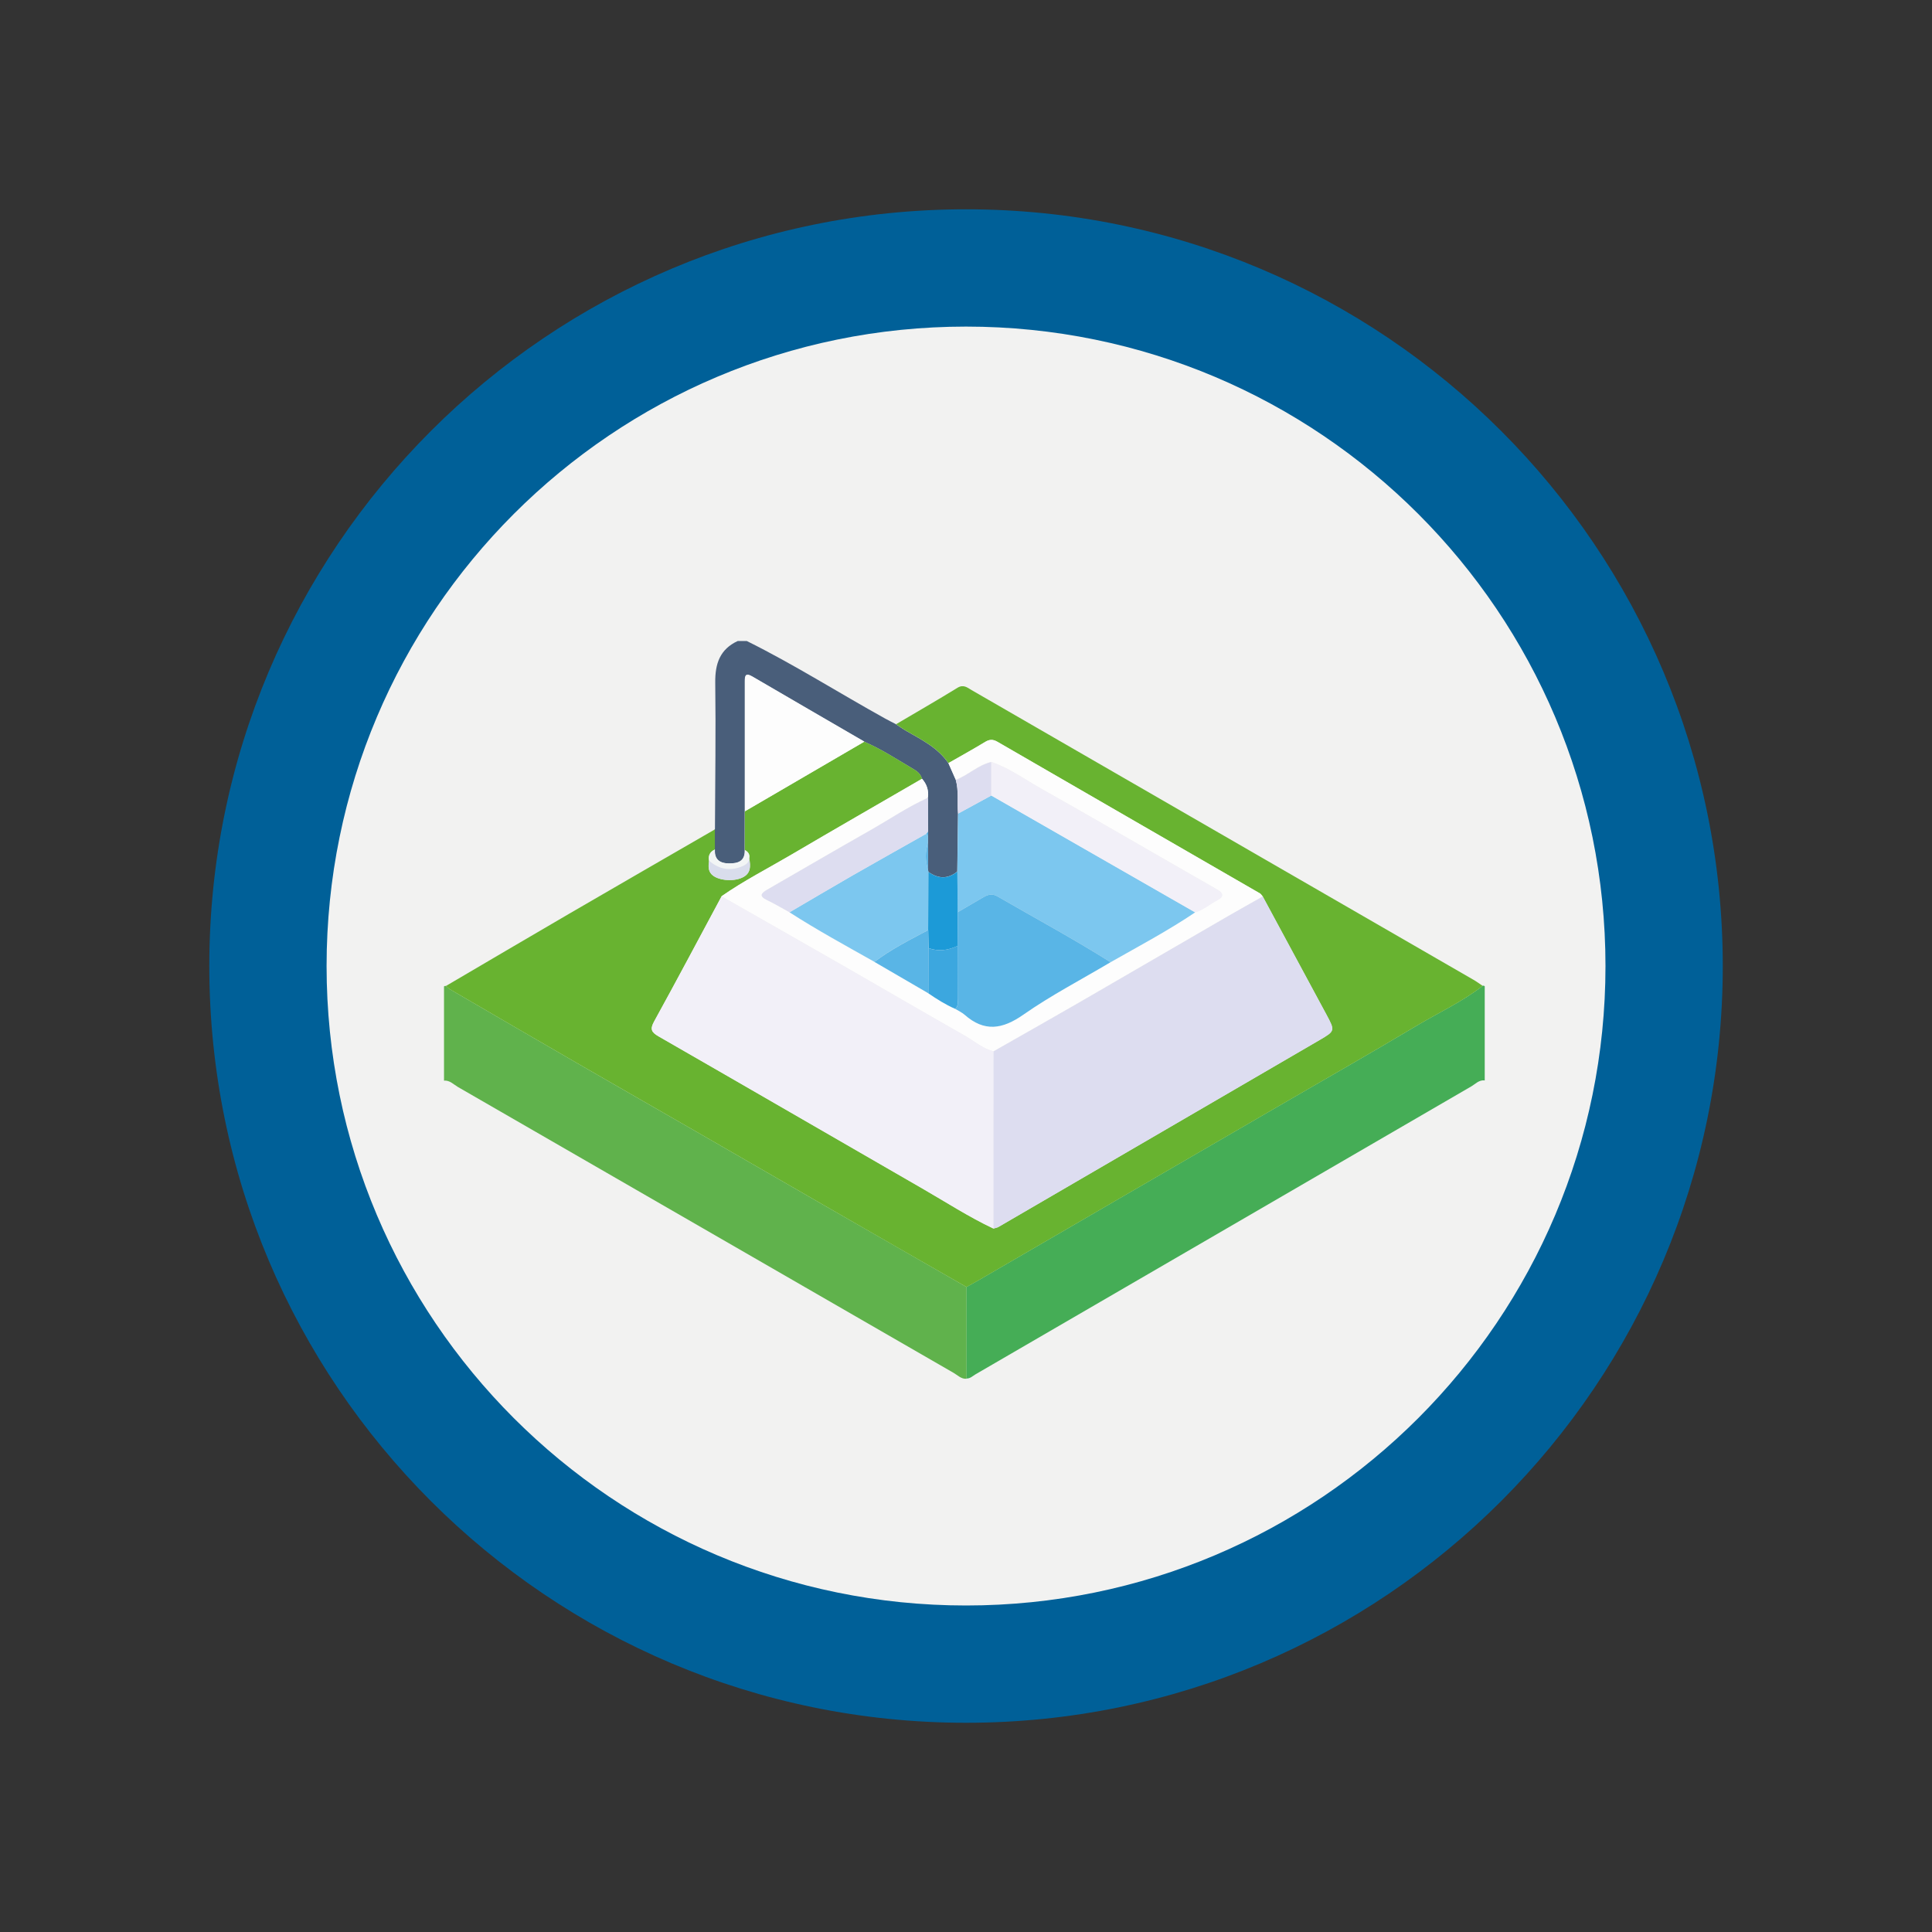 <?xml version="1.0" encoding="UTF-8"?>
<svg xmlns="http://www.w3.org/2000/svg" width="240" height="240" viewBox="0 0 240 240" fill="none">
  <rect x="0" y="0" width="240" height="240" fill="#333333" stroke="none"/>
  <g clip-path="url(#clip0_13_592)">
    <path d="M120.004 214.009C171.922 214.009 214.009 171.922 214.009 120.004C214.009 68.087 171.922 26 120.004 26C68.087 26 26 68.087 26 120.004C26 171.922 68.087 214.009 120.004 214.009Z" fill="#006098"></path>
    <path d="M120.005 199.44C163.875 199.44 199.439 163.875 199.439 120.005C199.439 76.134 163.875 40.57 120.005 40.57C76.134 40.57 40.569 76.134 40.569 120.005C40.569 163.875 76.134 199.44 120.005 199.44Z" fill="#F2F2F1"></path>
    <path d="M55.157 122.524C55.238 122.479 55.319 122.461 55.409 122.479C55.58 122.623 55.742 122.794 55.931 122.911C61.123 125.935 66.316 128.959 71.517 131.964C76.521 134.853 81.533 137.724 86.546 140.603C91.756 143.6 96.949 146.606 102.159 149.603C108.126 153.031 114.11 156.451 120.076 159.88C120.076 163.677 120.076 167.475 120.076 171.272C119.411 171.335 118.979 170.84 118.475 170.552C97.939 158.71 77.412 146.858 56.876 135.024C56.336 134.709 55.877 134.178 55.157 134.241V122.542V122.524Z" fill="#60B24C"></path>
    <path d="M120.076 171.254C120.076 167.457 120.076 163.659 120.076 159.862C120.598 159.565 121.129 159.286 121.651 158.98C127.654 155.497 133.656 152.014 139.658 148.523C146.264 144.689 152.86 140.864 159.465 137.031C164.991 133.827 170.534 130.668 176.015 127.393C178.751 125.764 181.666 124.423 184.195 122.452C184.285 122.425 184.366 122.452 184.438 122.515V134.214C183.718 134.124 183.268 134.673 182.728 134.979C162.21 146.885 141.701 158.809 121.183 170.723C120.832 170.93 120.526 171.254 120.076 171.245V171.254Z" fill="#45AD56"></path>
    <path d="M88.814 103.023C88.841 96.949 88.931 90.874 88.85 84.8C88.823 82.451 89.426 80.651 91.648 79.626H92.764C98.659 82.55 104.211 86.078 109.962 89.264C110.402 89.507 110.861 89.732 111.302 89.966C111.725 90.245 112.13 90.541 112.571 90.793C114.497 91.9 116.504 92.89 117.809 94.798C118.115 95.491 118.421 96.184 118.727 96.877C119.114 98.254 118.88 99.667 119.006 101.061C118.979 103.464 118.943 105.858 118.916 108.261C117.737 109.233 116.531 109.17 115.325 108.306C115.307 108.207 115.289 108.117 115.262 108.018C115.262 106.911 115.262 105.804 115.262 104.697C115.262 104.418 115.262 104.13 115.262 103.851C115.262 103.671 115.262 103.5 115.262 103.32C115.262 101.916 115.262 100.512 115.253 99.109C115.379 98.209 115.118 97.426 114.524 96.751C114.389 96.22 114.002 95.851 113.579 95.608C111.527 94.402 109.539 93.079 107.343 92.134C102.699 89.444 98.056 86.762 93.43 84.044C92.611 83.567 92.512 83.909 92.512 84.647C92.521 90.029 92.512 95.401 92.512 100.782C92.512 102.384 92.512 103.995 92.503 105.597C92.548 106.983 91.675 107.271 90.532 107.253C89.381 107.244 88.715 106.758 88.778 105.516C88.778 104.688 88.778 103.851 88.778 103.023H88.814Z" fill="#495E7A"></path>
    <path d="M117.818 94.798C116.513 92.89 114.506 91.9 112.58 90.793C112.139 90.541 111.734 90.245 111.311 89.966C113.858 88.463 116.423 86.987 118.943 85.439C119.69 84.98 120.157 85.412 120.697 85.727C133.188 92.935 145.688 100.144 158.179 107.361C166.467 112.148 174.755 116.927 183.043 121.714C183.439 121.939 183.808 122.218 184.186 122.47C181.657 124.441 178.742 125.782 176.006 127.411C170.525 130.686 164.973 133.845 159.457 137.049C152.851 140.882 146.246 144.707 139.65 148.541C133.647 152.023 127.645 155.506 121.642 158.998C121.12 159.304 120.589 159.583 120.067 159.88C114.092 156.46 108.117 153.04 102.15 149.603C96.94 146.606 91.738 143.6 86.537 140.603C81.533 137.724 76.512 134.853 71.508 131.964C66.307 128.959 61.114 125.935 55.922 122.911C55.733 122.803 55.571 122.623 55.4 122.479C60.493 119.492 65.587 116.486 70.689 113.516C76.719 110.007 82.766 106.524 88.805 103.032C88.805 103.86 88.805 104.697 88.805 105.525C88.202 105.804 87.95 106.272 88.076 106.929C88.013 107.523 87.923 108.117 88.391 108.612C89.093 109.35 90.991 109.557 92.161 109.035C93.304 108.522 93.232 107.577 93.061 106.596C93.151 106.119 92.926 105.813 92.521 105.597C92.521 103.995 92.521 102.384 92.53 100.782C97.471 97.903 102.42 95.014 107.361 92.134C109.557 93.079 111.545 94.402 113.597 95.608C114.02 95.86 114.407 96.229 114.542 96.751C109.134 99.892 103.707 102.996 98.317 106.173C95.41 107.883 92.395 109.413 89.624 111.356C86.843 116.54 84.089 121.732 81.254 126.88C80.715 127.852 80.903 128.23 81.812 128.752C92.746 135.024 103.653 141.359 114.578 147.65C117.503 149.333 120.337 151.177 123.397 152.617C123.604 152.554 123.838 152.518 124.027 152.41C137.319 144.68 150.601 136.95 163.884 129.211C165.837 128.068 165.846 128.068 164.748 126.016C162.12 121.129 159.483 116.252 156.847 111.365C156.73 111.23 156.631 111.059 156.487 110.978C145.625 104.697 134.754 98.434 123.892 92.152C123.334 91.828 122.911 91.837 122.371 92.17C120.868 93.079 119.33 93.934 117.8 94.807L117.818 94.798Z" fill="#68B330"></path>
    <path d="M117.818 94.798C119.348 93.925 120.886 93.07 122.389 92.161C122.929 91.837 123.352 91.819 123.91 92.143C134.772 98.434 145.634 104.697 156.505 110.969C156.649 111.05 156.748 111.23 156.865 111.356C155.452 112.157 154.039 112.94 152.635 113.75C146.426 117.35 140.234 120.958 134.016 124.549C130.497 126.583 126.952 128.581 123.415 130.596C122.038 130.245 120.985 129.301 119.789 128.617C114.605 125.683 109.467 122.677 104.301 119.708C99.415 116.909 94.519 114.128 89.624 111.338C92.395 109.404 95.41 107.865 98.317 106.155C103.707 102.987 109.134 99.874 114.542 96.733C115.136 97.408 115.397 98.191 115.271 99.091C112.733 100.234 110.438 101.808 108.027 103.176C103.761 105.597 99.523 108.072 95.275 110.519C94.537 110.942 94.24 111.311 95.257 111.797C96.22 112.256 97.129 112.805 98.065 113.318C101.493 115.523 105.066 117.476 108.621 119.474C110.852 120.769 113.084 122.074 115.316 123.37C116.378 124.099 117.467 124.783 118.655 125.305C119.042 125.548 119.483 125.737 119.816 126.034C122.272 128.203 124.504 127.852 127.132 126.016C130.569 123.613 134.322 121.66 137.949 119.51C141.485 117.512 145.076 115.595 148.46 113.318C149.495 113.012 150.304 112.292 151.231 111.797C152.05 111.365 151.969 110.933 151.231 110.51C149.306 109.404 147.389 108.306 145.463 107.199C140.09 104.121 134.745 100.998 129.346 97.966C127.303 96.814 125.386 95.401 123.127 94.636C121.48 95.014 120.274 96.274 118.727 96.85C118.421 96.157 118.115 95.464 117.809 94.771L117.818 94.798Z" fill="#FDFDFD"></path>
    <path d="M148.469 113.336C145.094 115.613 141.494 117.521 137.958 119.528C133.359 116.63 128.581 114.056 123.883 111.338C123.28 110.987 122.731 111.122 122.191 111.437C121.12 112.067 120.05 112.697 118.97 113.318C118.952 111.635 118.943 109.953 118.925 108.27C118.952 105.867 118.988 103.473 119.015 101.07C120.391 100.324 121.768 99.568 123.145 98.821C131.586 103.662 140.027 108.495 148.469 113.336Z" fill="#7CC7EF"></path>
    <path d="M108.63 119.483C105.084 117.485 101.502 115.532 98.074 113.327C100.674 111.806 103.266 110.267 105.876 108.765C108.927 107.019 111.995 105.3 115.055 103.572C115.127 103.662 115.208 103.761 115.28 103.851C115.28 104.13 115.28 104.418 115.28 104.697C114.911 105.804 114.92 106.911 115.28 108.018C115.298 108.117 115.316 108.207 115.343 108.306C115.334 110.717 115.316 113.12 115.307 115.532C113.021 116.747 110.708 117.899 108.639 119.483H108.63Z" fill="#7CC7EF"></path>
    <path d="M107.379 92.125C102.438 95.005 97.489 97.894 92.548 100.773C92.548 95.392 92.557 90.019 92.548 84.638C92.548 83.9 92.647 83.558 93.466 84.035C98.101 86.744 102.744 89.426 107.379 92.125Z" fill="#FDFDFD"></path>
    <path d="M115.064 103.572C112.004 105.3 108.936 107.019 105.885 108.765C103.275 110.267 100.683 111.806 98.083 113.327C97.147 112.814 96.238 112.265 95.275 111.806C94.267 111.32 94.555 110.96 95.293 110.528C99.541 108.081 103.779 105.606 108.045 103.185C110.456 101.817 112.751 100.251 115.289 99.1C115.289 100.503 115.289 101.907 115.298 103.311C115.217 103.392 115.136 103.482 115.064 103.563V103.572Z" fill="#DDDDF0"></path>
    <path d="M115.298 115.541C115.307 113.129 115.325 110.726 115.334 108.315C116.54 109.179 117.737 109.242 118.925 108.27C118.943 109.952 118.952 111.635 118.97 113.318C118.97 114.713 118.952 116.108 118.952 117.503C117.791 118.061 116.594 118.223 115.352 117.782C115.334 117.035 115.325 116.288 115.307 115.541H115.298Z" fill="#1C9AD7"></path>
    <path d="M123.145 98.821C121.768 99.568 120.391 100.324 119.015 101.07C118.889 99.676 119.123 98.263 118.736 96.886C120.283 96.31 121.489 95.05 123.136 94.672C123.136 96.058 123.136 97.444 123.136 98.83L123.145 98.821Z" fill="#DDDDF0"></path>
    <path d="M88.085 106.929C87.959 106.272 88.211 105.804 88.814 105.525C88.742 106.767 89.417 107.244 90.569 107.262C91.711 107.271 92.584 106.992 92.539 105.606C92.944 105.822 93.169 106.128 93.079 106.605C93.034 107.271 92.539 107.505 92.008 107.703C90.541 108.252 89.255 107.928 88.085 106.938V106.929Z" fill="#F2F5F5"></path>
    <path d="M115.28 108.027C114.929 106.92 114.92 105.813 115.28 104.706C115.28 105.813 115.28 106.92 115.28 108.027Z" fill="#59B5E6"></path>
    <path d="M115.064 103.572C115.145 103.491 115.226 103.401 115.298 103.32C115.298 103.5 115.298 103.671 115.298 103.851C115.226 103.761 115.145 103.662 115.073 103.572H115.064Z" fill="#59B5E6"></path>
    <path d="M89.642 111.347C94.537 114.137 99.433 116.918 104.319 119.717C109.485 122.677 114.623 125.683 119.807 128.626C121.003 129.301 122.065 130.246 123.433 130.605C123.433 137.94 123.433 145.274 123.424 152.608C120.364 151.168 117.53 149.324 114.605 147.641C103.68 141.35 92.773 135.024 81.839 128.743C80.93 128.221 80.742 127.852 81.281 126.871C84.116 121.723 86.87 116.522 89.651 111.347H89.642Z" fill="#F2F0F8"></path>
    <path d="M123.415 152.608C123.415 145.274 123.415 137.94 123.424 130.605C126.961 128.59 130.497 126.592 134.025 124.558C140.234 120.967 146.435 117.359 152.644 113.759C154.048 112.949 155.461 112.157 156.874 111.365C159.511 116.243 162.147 121.129 164.775 126.016C165.873 128.059 165.864 128.068 163.911 129.211C150.628 136.95 137.346 144.68 124.054 152.41C123.865 152.518 123.631 152.545 123.424 152.617L123.415 152.608Z" fill="#DDDDF0"></path>
    <path d="M88.085 106.929C89.246 107.919 90.541 108.243 92.008 107.694C92.53 107.496 93.034 107.262 93.079 106.596C93.25 107.586 93.322 108.522 92.179 109.035C91.009 109.566 89.102 109.359 88.409 108.612C87.941 108.117 88.022 107.523 88.094 106.929H88.085Z" fill="#D9DDEC"></path>
    <path d="M118.952 117.503C118.952 116.108 118.97 114.713 118.97 113.318C120.04 112.688 121.111 112.058 122.191 111.437C122.74 111.122 123.28 110.987 123.883 111.338C128.581 114.056 133.359 116.63 137.958 119.528C134.34 121.678 130.578 123.631 127.141 126.034C124.522 127.87 122.281 128.221 119.825 126.052C119.483 125.755 119.051 125.566 118.664 125.323C119.105 124.972 118.952 124.468 118.952 124.027C118.961 121.849 118.952 119.681 118.952 117.503Z" fill="#59B5E6"></path>
    <path d="M123.145 98.821C123.145 97.435 123.145 96.049 123.145 94.663C125.404 95.419 127.312 96.841 129.364 97.993C134.763 101.025 140.108 104.139 145.481 107.226C147.407 108.333 149.333 109.431 151.249 110.537C151.987 110.96 152.068 111.392 151.249 111.824C150.313 112.31 149.513 113.039 148.478 113.345C140.036 108.504 131.595 103.671 123.154 98.83L123.145 98.821Z" fill="#F2F0F8"></path>
    <path d="M115.298 115.541C115.316 116.288 115.325 117.035 115.343 117.782C115.343 119.654 115.334 121.516 115.325 123.388C113.093 122.092 110.861 120.787 108.63 119.492C110.699 117.917 113.012 116.756 115.298 115.541Z" fill="#59B5E6"></path>
    <path d="M115.325 123.388C115.325 121.516 115.334 119.654 115.343 117.782C116.585 118.223 117.782 118.061 118.943 117.503C118.943 119.681 118.961 121.849 118.943 124.027C118.943 124.468 119.096 124.963 118.655 125.323C117.467 124.801 116.378 124.117 115.316 123.388H115.325Z" fill="#3CA7DF"></path>
  </g>
  <defs>
    <clipPath id="clip0_13_592">
      <rect width="188" height="188" fill="white" transform="translate(26 26)"></rect>
    </clipPath>
  </defs>
</svg>
